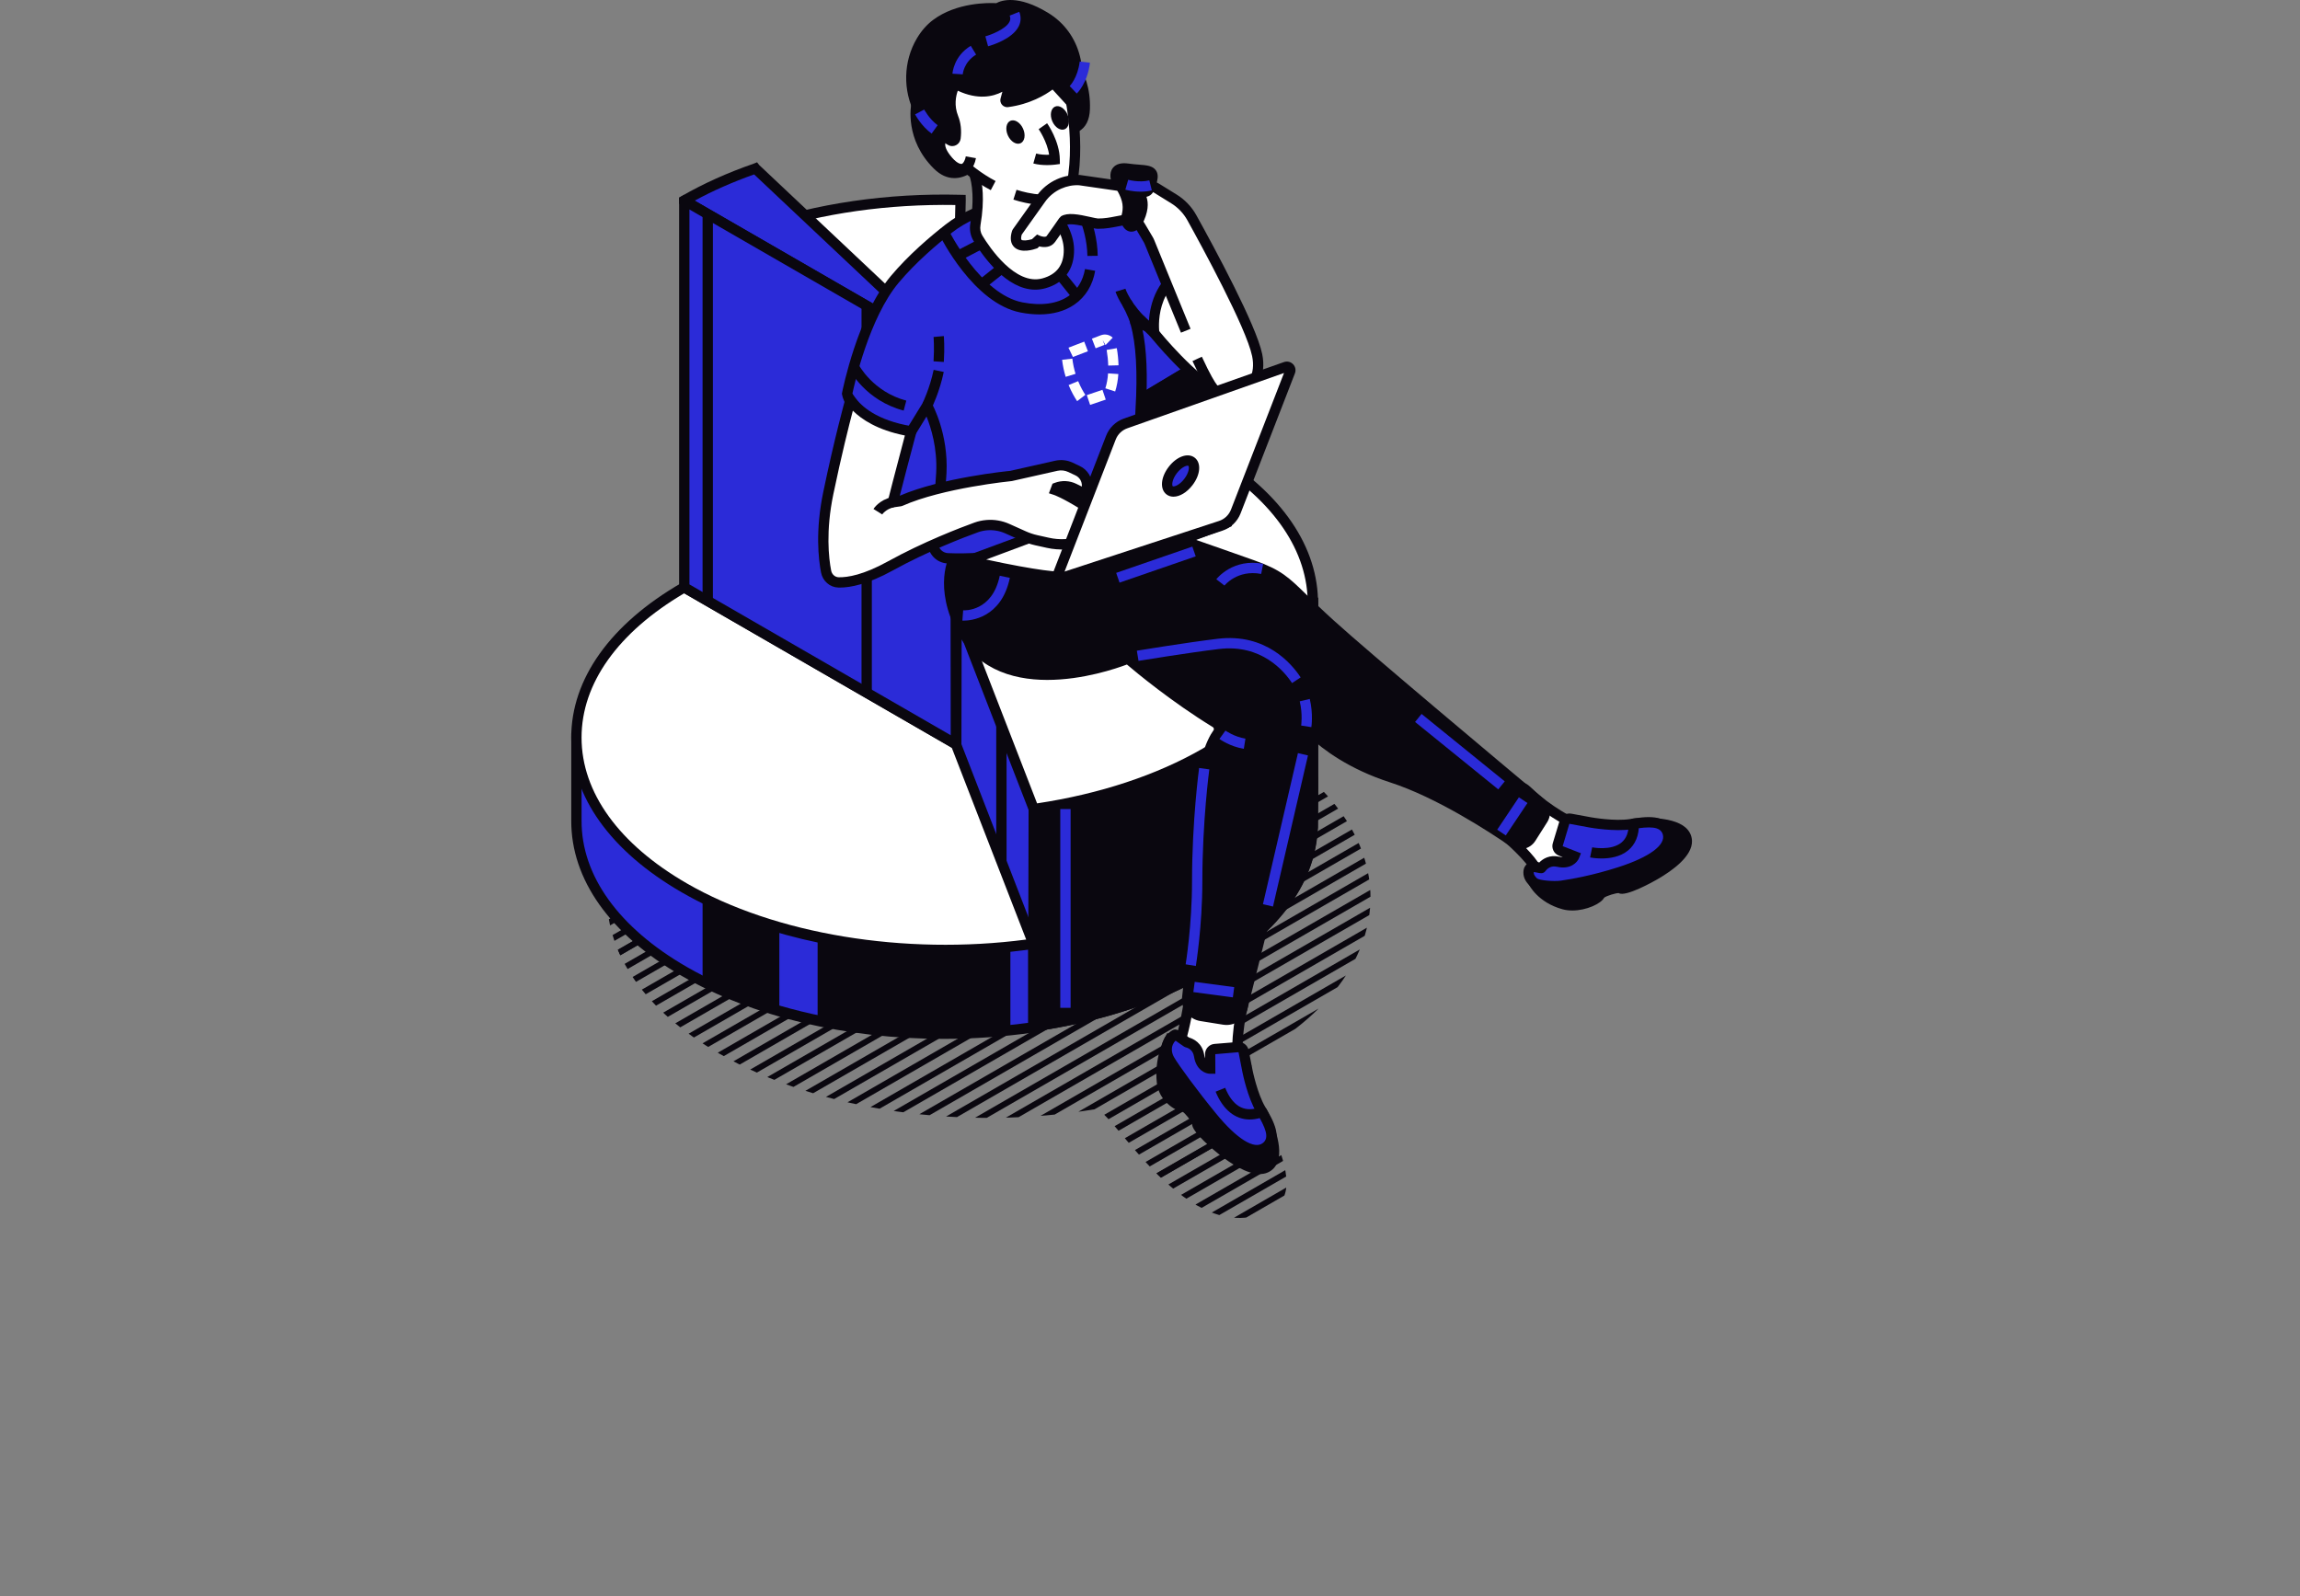 <svg xmlns="http://www.w3.org/2000/svg" xmlns:xlink="http://www.w3.org/1999/xlink" id="b" data-name="Calque 2" width="242.638" height="168.408" viewBox="0 0 242.638 168.408"><rect x="0" y="0" width="242.638" height="168.408" fill="#808080" stroke="none"/><defs><clipPath id="d"><path d="M132.784,78.256c15.727,9.08,15.727,23.801,0,32.881-3.613,2.086,6.747,13.656,1.347,16.497-8.826,4.644-16.866-10.894-18.598-10.605-13.638,2.277-28.952.313-39.7-5.893-15.727-9.08-15.726-23.801,0-32.881,15.727-9.08,41.225-9.08,56.951,0Z" fill="none"></path></clipPath></defs><g id="c" data-name="content"><g><g clip-path="url(#d)"><rect x="11.852" y="82.885" width="166.921" height=".628" transform="translate(-28.817 58.733) rotate(-29.968)" fill="#0a070f"></rect><rect x="13.562" y="83.797" width="166.921" height=".628" transform="translate(-29.043 59.709) rotate(-29.968)" fill="#0a070f"></rect><rect x="15.114" y="84.768" width="166.921" height=".628" transform="translate(-29.321 60.614) rotate(-29.968)" fill="#0a070f"></rect><rect x="16.857" y="85.661" width="166.921" height=".628" transform="translate(-29.534 61.604) rotate(-29.968)" fill="#0a070f"></rect><rect x="18.295" y="86.662" width="166.921" height=".628" transform="translate(-29.842 62.457) rotate(-29.968)" fill="#0a070f"></rect><rect x="20.005" y="87.573" width="166.921" height=".628" transform="translate(-30.068 63.433) rotate(-29.968)" fill="#0a070f"></rect><rect x="21.557" y="88.545" width="166.921" height=".628" transform="translate(-30.344 64.328) rotate(-29.964)" fill="#0a070f"></rect><rect x="23.3" y="89.438" width="166.922" height=".628" transform="translate(-30.562 65.342) rotate(-29.974)" fill="#0a070f"></rect><rect x="24.852" y="90.41" width="166.921" height=".628" transform="translate(-30.837 66.233) rotate(-29.968)" fill="#0a070f"></rect><rect x="26.591" y="91.318" width="166.921" height=".628" transform="translate(-31.061 67.238) rotate(-29.974)" fill="#0a070f"></rect><rect x="28.142" y="92.29" width="166.921" height=".628" transform="translate(-31.336 68.128) rotate(-29.968)" fill="#0a070f"></rect><rect x="29.885" y="93.183" width="166.921" height=".628" transform="translate(-31.545 69.092) rotate(-29.958)" fill="#0a070f"></rect><rect x="31.324" y="94.184" width="166.921" height=".628" transform="translate(-31.853 69.944) rotate(-29.958)" fill="#0a070f"></rect><rect x="33.034" y="95.096" width="166.921" height=".628" transform="translate(-32.084 70.947) rotate(-29.968)" fill="#0a070f"></rect><rect x="34.586" y="96.067" width="166.921" height=".628" transform="translate(-32.362 71.851) rotate(-29.968)" fill="#0a070f"></rect><rect x="36.329" y="96.96" width="166.921" height=".628" transform="translate(-32.57 72.814) rotate(-29.958)" fill="#0a070f"></rect><rect x="37.881" y="97.932" width="166.921" height=".628" transform="translate(-32.855 73.763) rotate(-29.974)" fill="#0a070f"></rect><rect x="-11.006" y="69.774" width="166.921" height=".628" transform="translate(-25.322 45.556) rotate(-29.964)" fill="#0a070f"></rect><rect x="-9.262" y="70.666" width="166.921" height=".628" transform="translate(-25.534 46.545) rotate(-29.964)" fill="#0a070f"></rect><rect x="-7.824" y="71.667" width="166.921" height=".628" transform="translate(-25.839 47.387) rotate(-29.958)" fill="#0a070f"></rect><rect x="-6.114" y="72.579" width="166.921" height=".628" transform="translate(-26.071 48.381) rotate(-29.968)" fill="#0a070f"></rect><rect x="-4.563" y="73.551" width="166.921" height=".628" transform="translate(-26.349 49.286) rotate(-29.968)" fill="#0a070f"></rect><rect x="-2.819" y="74.444" width="166.921" height=".628" transform="translate(-26.561 50.276) rotate(-29.968)" fill="#0a070f"></rect><rect x="-1.267" y="75.415" width="166.921" height=".628" transform="translate(-26.837 51.173) rotate(-29.964)" fill="#0a070f"></rect><rect x=".471" y="76.324" width="166.921" height=".628" transform="translate(-27.059 52.161) rotate(-29.963)" fill="#0a070f"></rect><rect x="2.023" y="77.296" width="166.921" height=".628" transform="translate(-27.337 53.068) rotate(-29.964)" fill="#0a070f"></rect><rect x="3.766" y="78.189" width="166.921" height=".628" transform="translate(-27.554 54.078) rotate(-29.974)" fill="#0a070f"></rect><rect x="5.205" y="79.19" width="166.921" height=".628" transform="translate(-27.857 54.91) rotate(-29.964)" fill="#0a070f"></rect><rect x="6.915" y="80.101" width="166.921" height=".628" transform="translate(-28.088 55.907) rotate(-29.974)" fill="#0a070f"></rect><rect x="8.466" y="81.073" width="166.921" height=".628" transform="translate(-28.359 56.778) rotate(-29.958)" fill="#0a070f"></rect><rect x="10.21" y="81.965" width="166.921" height=".628" transform="translate(-28.572 57.768) rotate(-29.958)" fill="#0a070f"></rect><rect x="11.761" y="82.937" width="166.922" height=".628" transform="translate(-28.855 58.695) rotate(-29.968)" fill="#0a070f"></rect><rect x="60.695" y="111.076" width="166.921" height=".628" transform="translate(-36.364 86.867) rotate(-29.958)" fill="#0a070f"></rect><rect x="62.404" y="111.987" width="166.921" height=".628" transform="translate(-36.595 87.876) rotate(-29.968)" fill="#0a070f"></rect><rect x="63.956" y="112.959" width="166.921" height=".628" transform="translate(-36.873 88.781) rotate(-29.968)" fill="#0a070f"></rect><rect x="65.699" y="113.852" width="166.922" height=".628" transform="translate(-37.084 89.76) rotate(-29.964)" fill="#0a070f"></rect><rect x="67.138" y="114.854" width="166.921" height=".628" transform="translate(-37.396 90.643) rotate(-29.974)" fill="#0a070f"></rect><rect x="68.848" y="115.765" width="166.921" height=".628" transform="translate(-37.623 91.619) rotate(-29.974)" fill="#0a070f"></rect><rect x="70.4" y="116.737" width="166.921" height=".628" transform="translate(-37.901 92.524) rotate(-29.974)" fill="#0a070f"></rect><rect x="72.143" y="117.629" width="166.921" height=".628" transform="translate(-38.114 93.515) rotate(-29.974)" fill="#0a070f"></rect><rect x="73.694" y="118.601" width="166.921" height=".628" transform="translate(-38.389 94.399) rotate(-29.968)" fill="#0a070f"></rect><rect x="75.433" y="119.51" width="166.921" height=".628" transform="translate(-38.606 95.354) rotate(-29.958)" fill="#0a070f"></rect><rect x="76.985" y="120.482" width="166.921" height=".628" transform="translate(-38.884 96.259) rotate(-29.958)" fill="#0a070f"></rect><rect x="78.728" y="121.374" width="166.921" height=".628" transform="translate(-39.101 97.285) rotate(-29.968)" fill="#0a070f"></rect><rect x="80.166" y="122.376" width="166.922" height=".628" transform="translate(-39.407 98.118) rotate(-29.963)" fill="#0a070f"></rect><rect x="81.876" y="123.287" width="166.921" height=".628" transform="translate(-39.636 99.113) rotate(-29.968)" fill="#0a070f"></rect><rect x="83.428" y="124.259" width="166.921" height=".628" transform="translate(-39.916 100.039) rotate(-29.974)" fill="#0a070f"></rect><rect x="85.172" y="125.152" width="166.921" height=".628" transform="translate(-40.125 100.992) rotate(-29.964)" fill="#0a070f"></rect><rect x="86.724" y="126.123" width="166.921" height=".628" transform="translate(-40.4 101.876) rotate(-29.958)" fill="#0a070f"></rect><rect x="39.58" y="98.858" width="166.921" height=".628" transform="translate(-33.088 74.719) rotate(-29.968)" fill="#0a070f"></rect><rect x="41.018" y="99.859" width="166.921" height=".628" transform="translate(-33.391 75.543) rotate(-29.958)" fill="#0a070f"></rect><rect x="42.729" y="100.77" width="166.921" height=".628" transform="translate(-33.622 76.548) rotate(-29.968)" fill="#0a070f"></rect><rect x="44.28" y="101.742" width="166.921" height=".628" transform="translate(-33.9 77.453) rotate(-29.968)" fill="#0a070f"></rect><rect x="46.024" y="102.634" width="166.921" height=".628" transform="translate(-34.109 78.414) rotate(-29.958)" fill="#0a070f"></rect><rect x="47.575" y="103.606" width="166.921" height=".628" transform="translate(-34.387 79.318) rotate(-29.958)" fill="#0a070f"></rect><rect x="49.314" y="104.515" width="166.921" height=".628" transform="translate(-34.612 80.338) rotate(-29.968)" fill="#0a070f"></rect><rect x="50.865" y="105.487" width="166.921" height=".628" transform="translate(-34.893 81.26) rotate(-29.974)" fill="#0a070f"></rect><rect x="52.608" y="106.38" width="166.922" height=".628" transform="translate(-35.103 82.233) rotate(-29.968)" fill="#0a070f"></rect><rect x="54.047" y="107.381" width="166.921" height=".628" transform="translate(-35.411 83.085) rotate(-29.968)" fill="#0a070f"></rect><rect x="55.757" y="108.293" width="166.921" height=".628" transform="translate(-35.633 84.03) rotate(-29.958)" fill="#0a070f"></rect><rect x="57.309" y="109.264" width="166.921" height=".628" transform="translate(-35.912 84.935) rotate(-29.958)" fill="#0a070f"></rect><rect x="59.052" y="110.157" width="166.921" height=".628" transform="translate(-36.129 85.956) rotate(-29.968)" fill="#0a070f"></rect><rect x="60.604" y="111.128" width="166.921" height=".628" transform="translate(-36.407 86.862) rotate(-29.968)" fill="#0a070f"></rect></g><path d="M100.813,44.165l.526-23.058c0-.006-.005-.011-.01-.011-7.476-.191-15.028.86-21.653,3.151-.009.003-.011.011-.004.018l21.123,19.907c.007.006.017.002.018-.007Z" fill="#fff"></path><path d="M100.712,44.814l-.275-.232-21.36-20.129.12-.615.306-.107c6.581-2.276,14.142-3.382,21.839-3.178l.53.013.01.541-.526,23.409-.645.298ZM80.692,24.479l19.604,18.476.487-21.326c-7.078-.113-13.984.858-20.091,2.851Z" fill="#0a070f"></path><path d="M100.829,53.828l26.907-16.12c0-.008,0-.01,0-.018-7.225-4.381-16.741-6.694-26.386-6.943-.006,0-.011.005-.011.01l-.526,23.062c0,.008.009.013.016.009Z" fill="#2b2bd8"></path><path d="M100.822,54.455l-.548-.315-.006-.32.539-23.607.543-.011c10.166.263,19.631,2.757,26.667,7.023l.262.158v.615l-.265.177-27.194,16.28ZM101.87,31.306l-.492,21.558,25.308-15.162c-6.666-3.82-15.419-6.079-24.816-6.396Z" fill="#0a070f"></path><path d="M100.813,53.825l.028,18.396c0,.008.009.013.016.009l26.88-15.079s.005-.005.005-.009v-19.43c0-.008-.009-.013-.016-.009l-26.909,16.113s-.005.005-.005.009Z" fill="#0a070f"></path><path d="M100.836,72.865l-.535-.341-.005-.303-.029-18.668.224-.172,27.224-16.306.565.307.006.329v19.765l-.306.159-27.145,15.229ZM101.357,54.127l.027,17.186,25.814-14.484v-18.176l-25.841,15.474Z" fill="#0a070f"></path><path d="M138.52,81.478v-17.851c0-.006-.005-.011-.011-.01l-37.589.694c-.006,0-.01.005-.01.011l-.049,23.011.087-.003,8.126,20.947s.007.004.012.007c6.62-.948,12.893-2.915,18.068-5.902,7.229-4.174,10.977-9.295,11.31-14.762l.031-.286s.054-5.384.026-5.855Z" fill="#2b2bd8"></path><path d="M108.972,108.849l-.325-.195-.079-.18-7.986-20.586-.265.01.051-24.121,38.686-.714.011.564v17.837c.025.57-.02,5.328-.025,5.875l-.035.341c-.349,5.745-4.354,11.001-11.579,15.172-5.055,2.919-11.369,4.983-18.263,5.97l-.191.027ZM101.406,87.007l.05.127,7.972,20.551c6.594-.991,12.621-2.983,17.454-5.773,6.894-3.981,10.711-8.934,11.039-14.324l.034-.314c.018-2.102.043-5.431.024-5.763l-.002-.032v-17.307l-36.523.674-.047,22.161Z" fill="#0a070f"></path><path d="M138.443,87.62l.031-.286s.054-5.384.025-5.855v-17.851c0-.006-.005-.011-.011-.01l-8.052.149s-.004,0-.006.002c-6.213,4.743-19.159,14.765-19.221,14.813-.002.001,0,.001-.001.003l-2.154,6.77s0,.002,0,.003l-.054,22.781.054.139s.009.007.016.006c6.619-.949,12.89-2.915,18.063-5.902,7.229-4.174,10.977-9.295,11.31-14.762Z" fill="#0a070f"></path><path d="M108.724,108.882l-.268-.745.055-23.004.065-.067,2.154-6.772.095-.097c.16-.129,13.13-10.17,19.276-14.861l.202-.112.134-.002,8.597-.158.011.564v17.851c.027.444-.02,5.307-.025,5.861l-.033.325c-.356,5.768-4.36,11.02-11.58,15.188-5.053,2.919-11.367,4.982-18.258,5.969l-.423.061ZM109.598,85.442l-.052,22.222c6.562-1.006,12.526-2.988,17.316-5.754,6.894-3.98,10.711-8.934,11.039-14.324l.033-.314c.018-2.102.043-5.431.024-5.763l-.002-17.339-7.334.136c-5.88,4.489-17.594,13.555-18.95,14.604l-2.074,6.531Z" fill="#0a070f"></path><path d="M100.892,64.316l8.162,21.04s.007.007.011.007c6.62-.949,12.893-2.915,18.068-5.902,14.925-8.617,15.148-22.5.691-31.283-.003-.002-.008-.002-.011,0l-26.917,16.126s-.003.008-.004.013Z" fill="#fff"></path><path d="M108.693,85.965l-.154-.438-8.224-21.197.143-.393.16-.101,27.212-16.303.297.19c7.101,4.313,10.985,10.015,10.917,16.044-.068,6.129-4.201,11.869-11.637,16.162-5.055,2.919-11.369,4.983-18.263,5.97l-.45.065ZM101.562,64.538l7.845,20.224c6.601-.992,12.624-2.985,17.454-5.773,7.09-4.094,11.03-9.503,11.094-15.233.062-5.553-3.536-10.852-10.141-14.947l-26.252,15.729Z" fill="#0a070f"></path><path d="M108.997,99.572l-6.565-8.142s-.001-.002-.002-.003l-1.586-4.088s-.003-.004-.005-.005l-25.686-14.829-.016-.98h-1.678s-.004,0-.005-.001l-1.271-.734s-.007,0-.011,0c-.417.24-.817.487-1.21.735l-10.149,6.157s-.005.005-.005.009v8.886c-.027,5.757,3.762,11.519,11.37,15.911,9.983,5.764,24.049,7.731,36.821,5.905.007-.001.011-.005.01-.009l-.01-.025v-8.78s0-.005-.002-.007Z" fill="#2b2bd8"></path><path d="M99.516,109.609c-10.241,0-20.116-2.324-27.61-6.651-7.536-4.351-11.67-10.17-11.641-16.385v-9.219l.306-.159,10.111-6.136c.391-.247.798-.498,1.221-.742l.126-.073h.291l1.285.736h2.069l.02,1.207,25.532,14.762.081.082.047.111,1.555,4.011,6.633,8.254.002.172v8.676l.061.153-.268.491-.277.035c-3.176.454-6.378.676-9.543.676ZM61.353,77.99v8.586c-.028,5.81,3.913,11.293,11.097,15.441,9.351,5.398,23.107,7.646,36.005,5.902v-8.152l-6.532-8.143-1.517-3.913-25.79-14.89-.013-.753h-1.368l-.111-.109-.943-.544c-.316.187-.625.378-.927.57l-9.901,6.006Z" fill="#0a070f"></path><path d="M86.798,107.637c6.219,1.185,12.852,1.442,19.249.764v-11.99l-4.241-5.261s-.001-.002-.002-.003l-1.033-2.661h-13.973v19.151Z" fill="#0a070f"></path><path d="M99.028,109.313c-4.179,0-8.352-.382-12.332-1.141l-.442-.084v-20.145h14.89l1.148,2.95,4.299,5.326v12.672l-.487.051c-2.337.248-4.708.37-7.076.37ZM87.342,107.185c5.85,1.07,12.109,1.318,18.16.725v-11.307l-4.209-5.265-.895-2.307h-13.056v18.154Z" fill="#0a070f"></path><path d="M74.662,103.62c2.196,1.068,4.547,1.971,7.009,2.713v-19.065h-7.009v16.352Z" fill="#0a070f"></path><path d="M82.216,107.065l-.701-.212c-2.525-.761-4.91-1.684-7.09-2.744l-.306-.15v-17.236h8.098v20.342ZM75.207,103.278c1.841.876,3.827,1.654,5.921,2.318v-17.783h-5.921v15.466Z" fill="#0a070f"></path><path d="M109.007,99.56l-8.162-21.04s-.003-.004-.005-.005l-28.657-16.545s-.008-.002-.011,0c-15.157,8.755-15.156,22.946.005,31.699,9.983,5.763,24.048,7.731,36.821,5.905.007-.001.011-.008.008-.014Z" fill="#fff"></path><path d="M99.517,100.792c-10.241,0-20.117-2.324-27.611-6.651-7.508-4.335-11.643-10.131-11.644-16.321,0-6.188,4.133-11.985,11.639-16.32l.253-.147.273.132,28.765,16.607.16.233,8.253,21.311-.281.448-.266.033c-3.175.454-6.376.676-9.542.676ZM72.179,62.596c-6.997,4.13-10.829,9.52-10.828,15.224,0,5.785,3.942,11.247,11.1,15.38,9.302,5.37,22.961,7.62,35.806,5.929l-7.851-20.236-28.227-16.296Z" fill="#0a070f"></path><path d="M79.684,17.782c-2.669.924-5.189,2.047-7.49,3.374-.009.005-.009.013,0,.019l28.572,16.496c.011.006.021-.008.012-.017l-21.083-19.869s-.007-.004-.011-.002Z" fill="#2b2bd8"></path><path d="M100.916,38.391l-.436-.257-28.831-16.645-.006-.646.29-.164c2.261-1.304,4.808-2.452,7.56-3.406l.375-.15.23.295,21.407,20.174-.589.799ZM73.278,21.172l23.796,13.739-17.517-16.508c-2.252.797-4.359,1.727-6.279,2.77Z" fill="#0a070f"></path><path d="M72.188,21.178v40.789s.002.007.005.009l28.633,16.531c.007.004.016,0,.016-.009l-.054-40.83s-.002-.007-.005-.009l-28.579-16.49c-.007-.004-.016,0-.016.009Z" fill="#2b2bd8"></path><path d="M100.819,79.138l-.282-.17-28.889-16.678-.005-.323V20.867l.542-.325.282.151,28.859,16.651.005.323.054,41.15-.566.32ZM72.732,61.66l27.564,15.913-.052-39.601-27.512-15.87v39.558Z" fill="#0a070f"></path><rect x="117.69" y="43.991" width="1.089" height="8.888" fill="#2b2bd8"></rect><rect x="74.118" y="22.777" width="1.089" height="40.797" fill="#0a070f"></rect><rect x="90.886" y="32.48" width="1.089" height="40.797" fill="#0a070f"></rect><rect x="105.098" y="76.561" width="1.089" height="14.325" fill="#0a070f"></rect><rect x="111.854" y="85.362" width="1.089" height="20.971" fill="#2b2bd8"></rect><g><g><g><path d="M125.362,106.095s-.513,3.347-1.365,5.215,5.057,4.887,5.057,4.887l1.531-3.208s-.327-3.437.498-6.718c.825-3.282-5.721-.176-5.721-.176Z" fill="#fff"></path><path d="M129.305,116.936l-.498-.254c-1.495-.764-6.295-3.425-5.305-5.598.812-1.779,1.318-5.039,1.322-5.071l.044-.285.261-.123c.77-.365,4.682-2.131,6.069-.995.327.268.663.797.413,1.795-.793,3.154-.487,6.501-.484,6.534l.014.15-1.836,3.849ZM125.853,106.467c-.147.869-.626,3.459-1.36,5.068-.356.782,1.869,2.587,4.315,3.916l1.223-2.564c-.055-.718-.225-3.769.524-6.749.062-.246.104-.565-.047-.689-.53-.431-2.776.165-4.656,1.018Z" fill="#0a070f"></path></g><g><g><path d="M123.327,109.804s-1.019,1.913-.744,4.388c.177,1.589,1.636,2.497,2.272,2.568.446.05,1.522,1.486,1.447,1.885-.084.449,5.023,5.521,7.217,4.564,2.193-.956-.356-5.872-.356-5.872l-9.837-7.534Z" fill="#0a070f"></path><path d="M132.903,123.871c-1.366,0-3.044-1.082-4.315-2.094-.305-.244-2.977-2.399-2.821-3.233-.056-.214-.765-1.139-1.031-1.256-.82-.085-2.489-1.187-2.695-3.035-.29-2.612.76-4.62.805-4.704l.302-.566,10.442,7.998.056.108c.187.361,1.813,3.587,1.147,5.468-.19.535-.555.933-1.057,1.152-.258.113-.539.163-.834.163ZM126.848,118.565c.494.824,4.835,4.856,6.453,4.145.227-.1.376-.264.466-.518.417-1.176-.558-3.548-1.033-4.498l-9.181-7.032c-.257.713-.595,1.99-.43,3.469.148,1.336,1.411,2.045,1.791,2.088.483.054.994.619,1.338,1.084.378.512.578.936.595,1.262Z" fill="#0a070f"></path></g><g><path d="M123.962,109.171c.114-.064,1.148.773,1.274.807.369.098,1.108.417,1.265,1.421.212,1.35,1.168,1.35,1.168,1.35v-1.533c0-.278.213-.51.491-.532l2.464-.202c.271-.022.516.163.568.43l.415,2.118s.506,2.531,1.406,4.049c.9,1.518,1.687,3.037.562,3.937s-3.093,0-5.68-3.15c-1.869-2.275-3.99-5.134-4.525-6.076-.309-.543-.388-1.202-.147-1.779.132-.316.358-.627.74-.841Z" fill="#2b2bd8"></path><path d="M132.624,121.886c-1.105,0-2.771-.779-5.149-3.674-1.869-2.275-4.008-5.149-4.578-6.152-.404-.711-.47-1.554-.176-2.257.201-.484.53-.857.976-1.106h0c.373-.208.678.012,1.412.542.134.096.254.185.327.23.458.135,1.402.565,1.604,1.845.021.135.051.25.086.347v-.445c0-.557.435-1.029.99-1.075l2.464-.202c.536-.045,1.04.328,1.146.867l.415,2.118c.005.022.498,2.458,1.34,3.877.798,1.347,2.004,3.382.434,4.639-.293.234-.716.445-1.291.445ZM124.015,109.798c-.123.113-.22.253-.29.423-.166.395-.121.88.118,1.3.483.85,2.498,3.597,4.472,6,2.175,2.648,4.015,3.797,4.92,3.07.7-.559.297-1.568-.691-3.235-.936-1.58-1.45-4.114-1.471-4.221l-.415-2.12-2.453.209.01,2.068h-.544c-.492,0-1.481-.378-1.706-1.81-.101-.646-.527-.889-.867-.978-.14-.038-.245-.11-.624-.383-.122-.088-.311-.225-.458-.323Z" fill="#0a070f"></path></g></g></g><g><path d="M158.382,87.812s2.345,1.925,3.396,3.436c1.051,1.511,6.079-1.664,6.079-1.664l-1.773-2.646s-2.799-1.319-4.951-3.455c-2.153-2.136-2.751,4.33-2.751,4.33Z" fill="#fff"></path><path d="M162.772,92.195c-.611,0-1.124-.179-1.441-.636-.996-1.432-3.272-3.308-3.294-3.326l-.223-.183.026-.287c.1-1.078.542-4.636,2.045-5.182.37-.136.955-.155,1.631.515,2.062,2.047,4.773,3.337,4.8,3.35l.136.064,2.169,3.236-.473.298c-.957.604-3.584,2.15-5.375,2.15ZM158.952,87.581c.625.53,2.375,2.066,3.272,3.357.411.592,2.79-.297,4.865-1.522l-1.375-2.053c-.604-.301-3.019-1.563-4.964-3.495-.099-.097-.349-.319-.493-.265-.552.2-1.101,2.163-1.304,3.978Z" fill="#0a070f"></path></g><g><g><path d="M161.764,93.066s.818,1.694,3.221,2.346c1.543.419,3.489-.423,3.788-.989.21-.396,1.941-.871,2.285-.654.386.243,6.979-2.647,6.895-5.038-.084-2.391-5.592-1.824-5.592-1.824l-10.596,6.16Z" fill="#0a070f"></path><path d="M165.871,96.065c-.35,0-.698-.039-1.028-.129-2.613-.709-3.531-2.556-3.568-2.633l-.22-.454,11.133-6.471.117-.012c.405-.041,4.003-.369,5.508.941.427.373.664.859.683,1.406.055,1.585-1.972,3.093-3.683,4.078-.338.194-3.325,1.886-4.045,1.439-.222-.035-1.341.293-1.547.496-.32.616-1.852,1.34-3.35,1.34ZM162.532,93.248c.379.482,1.176,1.253,2.595,1.639,1.346.364,2.973-.404,3.166-.722.226-.427.939-.695,1.496-.843.616-.165,1.085-.195,1.394-.09.947-.158,6.287-2.722,6.225-4.483-.009-.248-.108-.445-.311-.623-.942-.822-3.511-.784-4.567-.69l-9.998,5.812Z" fill="#0a070f"></path></g><g><path d="M161.253,92.069c0-1.049,1.274-.386,1.351-.491.226-.307.795-.877,1.786-.656,1.333.298,1.684-.591,1.684-.591l-1.426-.562c-.259-.102-.396-.386-.315-.652l.716-2.366c.079-.26.341-.42.608-.371l2.123.391s2.54.458,4.283.178c1.743-.28,3.444-.455,3.868.922.424,1.377-1.135,2.877-5.014,4.128-2.802.904-5.122,1.303-6.194,1.456-.619.088-2.512.046-2.96-.39-.245-.239-.511-.559-.511-.997Z" fill="#2b2bd8"></path><path d="M163.991,94.035c-.873,0-2.127-.112-2.606-.58-.29-.282-.676-.733-.676-1.387,0-.504.213-.779.392-.92.405-.318.946-.226,1.284-.15.373-.379,1.073-.842,2.124-.607.134.03.253.045.356.048l-.416-.164c-.519-.205-.798-.783-.636-1.316l.716-2.365c.159-.525.687-.841,1.227-.748l2.124.391c.022.004,2.466.438,4.098.177,1.546-.247,3.883-.623,4.474,1.299.322,1.044.053,3.057-5.367,4.806-2.816.908-5.146,1.314-6.285,1.476-.149.021-.446.041-.809.041ZM161.799,92.01c0,.014,0,.033,0,.059,0,.19.103.371.346.607.264.219,1.805.342,2.504.241,1.104-.157,3.365-.551,6.104-1.434,3.26-1.051,5.003-2.341,4.661-3.45-.264-.857-1.351-.852-3.263-.545-1.815.289-4.359-.161-4.465-.18l-2.126-.391-.705,2.359,1.926.749-.2.507c-.181.457-.899,1.236-2.309.922-.64-.145-1.021.165-1.231.447-.233.317-.584.233-.816.178-.091-.021-.32-.066-.428-.069Z" fill="#0a070f"></path></g></g><g><path d="M100.845,58.479s-1.773,2.735.274,7.294c4.254,9.478,17.868,3.711,17.868,3.711,0,0,4.145,3.642,9.227,6.757.395.242.509.761.238,1.136-.87,1.203-2.017,4.263-2.017,10.463,0,6.502-.801,14.11-1.189,17.411-.11.936.537,1.789,1.468,1.938l2.386.383c.9.144,1.76-.419,1.983-1.302,1.4-5.555,6.075-24.2,6.372-26.688.349-2.929,0-3.348,0-3.348,0,0,2.859,3.696,9.345,5.789,4.942,1.594,10.451,5.173,12.794,6.786.637.439,1.508.258,1.922-.395l1.243-1.963c.366-.578.252-1.333-.273-1.772-3.786-3.165-18.244-15.269-22.172-18.835-4.533-4.115-4.463-4.882-8.16-6.207-3.696-1.325-12.902-4.498-12.902-4.498l-18.407,3.341Z" fill="#0a070f"></path><path d="M129.39,108.14c-.124,0-.249-.01-.376-.03l-2.385-.382c-1.222-.196-2.067-1.312-1.923-2.539.356-3.034,1.186-10.795,1.186-17.348,0-7.087,1.483-9.901,2.121-10.782.05-.069.049-.137.04-.183-.008-.041-.035-.118-.122-.17-4.354-2.67-8.069-5.76-9.049-6.595-2.121.803-14.21,4.904-18.258-4.113-2.144-4.775-.314-7.691-.235-7.813l.128-.198,18.778-3.408.135.047c.092.032,9.252,3.19,12.909,4.5,2.816,1.009,3.558,1.733,5.54,3.666.709.692,1.593,1.554,2.802,2.65,3.836,3.482,17.928,15.286,22.156,18.821.728.608.893,1.675.384,2.48l-1.245,1.963c-.28.443-.717.745-1.229.85-.509.105-1.029,0-1.46-.298-2.165-1.49-7.731-5.128-12.652-6.716-4.341-1.4-7.087-3.488-8.486-4.79-.018.615-.081,1.289-.153,1.896-.3,2.521-4.963,21.118-6.385,26.757-.261,1.04-1.181,1.736-2.22,1.736ZM119.09,68.85l.257.226c.042.036,4.172,3.648,9.153,6.702.32.196.547.519.619.884.073.365-.007.732-.226,1.034-.449.62-1.913,3.186-1.913,10.145,0,6.61-.835,14.423-1.194,17.474-.075.646.37,1.234,1.015,1.338l2.385.382c.629.1,1.215-.285,1.37-.897,2.922-11.589,6.126-24.668,6.358-26.621.291-2.441.076-2.997.066-3.02l.269-.111.623-.5s.008.01.012.015h0c.028.036,2.855,3.595,9.083,5.605,5.059,1.632,10.732,5.338,12.935,6.855.185.127.408.173.625.127.22-.045.408-.175.528-.366l1.245-1.963c.218-.347.149-.804-.163-1.063-4.232-3.539-18.337-15.354-22.189-18.85-1.223-1.111-2.114-1.98-2.83-2.677-1.911-1.863-2.554-2.491-5.148-3.42-3.408-1.222-11.61-4.053-12.761-4.45l-18.012,3.269c-.329.669-1.192,2.996.418,6.582,3.992,8.891,17.03,3.489,17.16,3.433l.315-.133Z" fill="#0a070f"></path></g><g><path d="M110.134,56.446l-7.365,2.75c-.267.1-.243.486.036.548,2.342.521,8.351,1.789,9.524,1.408,10.681-3.464,16.073-5.593,16.98-5.958.026-.011.012-.047-.016-.046l-19.16,1.297Z" fill="#fff"></path><path d="M111.667,61.759c-1.871,0-5.772-.772-8.98-1.484-.362-.081-.622-.383-.647-.752-.026-.371.19-.707.539-.837l7.518-2.783,19.625-1.329.236.938-.458.19c-.959.387-6.346,2.511-17.004,5.966-.19.062-.473.09-.83.09ZM103.778,59.4c4.47.966,7.723,1.447,8.383,1.234,6.44-2.088,10.945-3.687,13.709-4.708l-15.62,1.058-6.472,2.417Z" fill="#0a070f"></path></g><g><path d="M121.77,35.157s3.696,4.659,7.04,6.479c3.344,1.82,1.74-5.712,1.74-5.712l-4.568-5.907s-1.639-1.722-1.744-1.708c-.105.013-3.29.264-3.29.264l-.992,3.515,1.814,3.069Z" fill="#fff"></path><path d="M129.731,42.462c-.322,0-.713-.093-1.181-.348-3.402-1.852-7.052-6.425-7.206-6.618l-.043-.061-1.932-3.27,1.158-4.104.378-.03s3.098-.243,3.271-.261c.301-.039.374-.046,2.199,1.873l4.68,6.048.026.121c.185.866,1.027,5.24-.49,6.373-.199.149-.481.279-.861.279ZM122.219,34.847c.312.387,3.777,4.637,6.851,6.31.285.155.666.306.871.154.627-.467.54-3.012.102-5.153l-4.492-5.809c-.527-.551-1.191-1.223-1.473-1.481-.529.044-1.845.149-2.709.217l-.826,2.927,1.675,2.835Z" fill="#0a070f"></path></g><g><path d="M105.573,21.742c-1.999.315-3.883,1.128-5.48,2.372-1.694,1.32-3.899,3.215-5.704,5.364-3.452,4.11-5.021,12.061-5.021,12.061,0,0,.674,3.766,6.771,3.975l1.671-2.72s1.706,3.034,1.497,7.114-.888,5.241-.888,5.241v2.107c0,.885.693,1.615,1.578,1.65,3.701.146,13.17-.211,20.337-6.801,0,0-.326-3.465,0-8.892.267-4.437-.015-7.287-.534-9.107-.093-.325.31-.556.552-.322l1.419,1.373s-.809-5.545,4.526-7.323c0,0-7.183-8.404-14.681-7.044l-6.042.951Z" fill="#2b2bd8"></path><path d="M101.192,59.472c-.453,0-.861-.01-1.217-.024-1.178-.047-2.1-1.01-2.1-2.194v-2.253l.074-.127s.619-1.178.814-4.994c.134-2.603-.554-4.782-1.022-5.935l-1.305,2.123-.316-.011c-6.461-.222-7.257-4.252-7.287-4.423l-.018-.101.02-.101c.065-.33,1.636-8.136,5.138-12.305,1.879-2.237,4.184-4.195,5.787-5.444,1.659-1.293,3.639-2.15,5.728-2.48h0s6.042-.952,6.042-.952c7.713-1.385,14.878,6.875,15.18,7.229l.525.614-.767.255c-4.827,1.609-4.189,6.521-4.159,6.73l.222,1.57-2.024-1.958c.46,2.095.585,4.967.369,8.554-.319,5.315-.004,8.774,0,8.809l.025.268-.198.183c-6.619,6.087-15.142,6.967-19.51,6.967ZM98.963,55.275v1.979c0,.597.463,1.083,1.054,1.107,3.632.146,12.769-.208,19.752-6.479-.069-.924-.256-4.093.021-8.702.234-3.903.06-6.905-.515-8.925-.109-.383.047-.779.389-.984.347-.206.775-.157,1.065.122l.477.463c.114-1.763.821-4.763,4.147-6.239-1.764-1.833-7.667-7.383-13.641-6.291l-6.054.953c-1.908.302-3.716,1.085-5.23,2.264-1.562,1.217-3.805,3.121-5.622,5.285-3.106,3.697-4.676,10.731-4.882,11.704.145.53,1.099,3.151,5.918,3.424l1.988-3.235.454.807c.073.129,1.781,3.219,1.566,7.408-.177,3.462-.687,4.9-.887,5.34Z" fill="#0a070f"></path></g><path d="M109.646,33.173c-.629,0-1.293-.067-1.987-.202-4.95-.96-8.42-7.918-8.564-8.213l.976-.481c.033.068,3.378,6.769,7.796,7.626,1.99.385,3.674.154,4.867-.671.92-.636,1.518-1.621,1.729-2.847l1.072.185c-.261,1.521-1.016,2.752-2.182,3.558-1.003.693-2.262,1.045-3.706,1.045Z" fill="#0a070f"></path><path d="M114.715,27.005c-.049-3.207-1.735-5.859-1.751-5.885l.914-.59c.077.118,1.872,2.944,1.926,6.459l-1.089.016Z" fill="#0a070f"></path><path d="M98.298,43.032l-.977-.477c.007-.016.776-1.606,1.174-3.533l1.066.221c-.428,2.066-1.228,3.72-1.262,3.79Z" fill="#0a070f"></path><path d="M99.57,38.191l-1.085-.07c.095-1.469.002-2.556,0-2.567l1.084-.096c.004.047.101,1.175,0,2.733Z" fill="#0a070f"></path><path d="M120.586,34.767c-2.296-2.059-2.877-3.908-2.901-3.986l1.04-.318c.005.016.536,1.656,2.586,3.493l-.726.811Z" fill="#0a070f"></path><path d="M119.27,34.232c-.199-.827-.867-2.007-.874-2.019l.946-.538c.03.054.751,1.328.986,2.304l-1.058.253Z" fill="#0a070f"></path><rect x="100.912" y="25.81" width="2.781" height="1.088" transform="translate(-.581 50.342) rotate(-27.57)" fill="#0a070f"></rect><rect x="103.236" y="28.619" width="2.737" height="1.087" transform="translate(4.655 71.621) rotate(-38.594)" fill="#0a070f"></rect><rect x="112.169" y="28.652" width="1.088" height="2.874" transform="translate(5.972 77.162) rotate(-38.744)" fill="#0a070f"></rect><g><path d="M96.673,11.047s-.712,3.465,2.248,6.378c2.96,2.913,5.955-2.857,5.955-2.857l-5.621-4.114-2.582.593Z" fill="#0a070f"></path><path d="M100.683,18.791c-.763,0-1.482-.328-2.144-.978-3.135-3.084-2.431-6.721-2.399-6.875l.07-.342,3.166-.727,6.198,4.537-.215.414c-.076.145-1.875,3.563-4.24,3.938-.147.023-.293.034-.436.034ZM97.16,11.493c-.083.891-.073,3.365,2.142,5.545.533.525,1.073.737,1.646.644,1.318-.209,2.61-1.946,3.217-2.96l-5.031-3.682-1.974.454Z" fill="#0a070f"></path></g><g><path d="M111.86,5.297s2.722,2.053,2.578,6.207c-.143,4.154-5.634,1.003-5.634,1.003l2.404-5.634.652-1.576Z" fill="#0a070f"></path><path d="M112.408,14.196c-1.693,0-3.606-1.063-3.874-1.217l-.419-.24,3.512-8.299.561.423c.12.091,2.945,2.274,2.793,6.66-.039,1.141-.443,1.934-1.201,2.356-.408.227-.881.317-1.372.317ZM109.502,12.259c.985.481,2.827,1.183,3.751.668.406-.226.616-.698.642-1.442.094-2.723-1.107-4.458-1.833-5.252l-.351.847-2.209,5.178Z" fill="#0a070f"></path></g><g><path d="M102.758,18.304s.766,1.695.144,5.354c-.086.508-.006,1.027.261,1.468,1.012,1.668,3.796,5.633,6.953,4.77,2.211-.604,2.674-2.245,2.65-3.584-.016-.887-.318-1.735-.744-2.514-.375-.685-.82-1.988-.372-3.915.697-2.999-4.394-4.673-4.394-4.673l-4.499,3.093Z" fill="#fff"></path><path d="M109.215,30.562c-3.036,0-5.522-3.513-6.517-5.154-.325-.536-.444-1.191-.333-1.841.579-3.409-.098-5.027-.105-5.043l-.178-.41.368-.258,4.721-3.245.256.084c.227.074,5.554,1.868,4.753,5.312-.398,1.71-.046,2.864.319,3.531.522.953.795,1.883.81,2.765.039,2.108-1.044,3.57-3.05,4.118-.354.096-.703.141-1.045.141ZM103.402,18.52c.207.75.505,2.464.035,5.23-.067.393,0,.781.19,1.094.765,1.259,3.482,5.305,6.345,4.527,1.522-.416,2.279-1.442,2.249-3.049-.013-.714-.235-1.454-.677-2.261-.456-.834-.901-2.256-.424-4.301.491-2.112-2.841-3.572-3.788-3.941l-3.93,2.701Z" fill="#0a070f"></path></g><g><path d="M104.777,19.583c-.737-.388-1.441-.84-2.108-1.344l-.586-.443c-.088-.067-.204-.07-.305-.025-.295.131-1.012.227-2.014-1.11-1.013-1.351-.491-2.043-.178-2.3.099-.081.127-.216.071-.33-.356-.725-1.448-3.165-.911-4.882.637-2.037,2.801-5.029,7.003-4.775,4.2.255,5.728,1.272,6.747,4.007,0,.002,0,.002.002.004.018.066,1.587,5.69.594,11.005-.15.805-.785,1.439-1.594,1.563-.477.073-1.079.123-1.802.1-.437-.014-.923-.086-1.417-.191-.408-.087-.81-.193-1.206-.318l-2.296-.962Z" fill="#fff"></path><path d="M110.046,21.603c-.122,0-.244-.002-.368-.006-.436-.014-.945-.082-1.513-.202-.422-.089-.844-.201-1.257-.331l.329-1.038c.378.12.767.222,1.154.305.505.107.95.167,1.322.179.597.017,1.171-.012,1.703-.094.572-.088,1.031-.541,1.141-1.125.953-5.102-.521-10.53-.584-10.759-.851-2.277-1.961-3.354-6.258-3.616-4.86-.298-6.301,3.914-6.451,4.395-.378,1.211.207,3.108.88,4.479.168.343.08.751-.215.991-.458.376-.106,1.052.269,1.553.642.854,1.134,1.04,1.36.939.285-.127.613-.092.853.09l.585.442c.651.492,1.335.929,2.033,1.296l-.507.963c-.75-.396-1.484-.864-2.182-1.391l-.471-.356c-.516.171-1.434.146-2.542-1.331-1.159-1.545-.621-2.496-.248-2.896-.503-1.067-1.403-3.353-.855-5.104.639-2.046,2.967-5.444,7.554-5.155,4.337.263,6.093,1.322,7.225,4.36.082.29,1.619,5.953.62,11.299-.194,1.038-1.016,1.842-2.045,2.002-.488.074-1.002.111-1.535.111Z" fill="#0a070f"></path></g><g><path d="M97.019,11.813c-1.225-2.343-1.174-5.203.17-7.479.388-.657.899-1.293,1.572-1.796,2.658-1.986,6.478-1.649,6.478-1.649,0,0,1.528-1.198,5.029.921,3.501,2.118,3.947,6.361,2.737,8.983l-1.76-1.925c-.083-.091-.218-.103-.313-.026-.505.407-2.16,1.594-4.657,1.92-.124.016-.23-.103-.198-.224l.545-2.031c.019-.07-.065-.122-.114-.069-.585.618-2.494,2.166-5.727.393,0,0-.999,1.649-.209,3.619.268.667.319,1.402.228,2.115h0c-.032.246-.3.384-.515.26-.815-.471-2.521-1.582-3.268-3.011Z" fill="#0a070f"></path><path d="M100.458,15.415c-.153,0-.305-.04-.441-.119-.959-.553-2.683-1.707-3.48-3.231h0c-1.317-2.52-1.246-5.588.184-8.008.472-.798,1.049-1.456,1.715-1.955,2.483-1.854,5.833-1.813,6.665-1.768.567-.311,2.301-.897,5.45,1.01,3.628,2.195,4.349,6.643,2.95,9.676l-.342.743-2.119-2.317c-.759.563-2.378,1.551-4.692,1.854-.235.033-.476-.059-.636-.24-.16-.182-.22-.429-.159-.662l.194-.719c-1.011.53-2.591.876-4.704-.108-.2.554-.414,1.552.037,2.675.282.704.373,1.529.262,2.387-.038.298-.222.555-.49.688-.124.061-.259.092-.394.092ZM97.501,11.562c.615,1.177,2.004,2.15,2.79,2.632.034-.561-.041-1.089-.222-1.541-.881-2.197.203-4.027.249-4.104l.27-.445.457.25c2.851,1.563,4.494.318,5.07-.289l.291-.307.449.193c.248.138.369.426.294.7l-.398,1.486c2.077-.4,3.448-1.399,3.841-1.717.32-.257.782-.219,1.057.083l1.158,1.267c.652-2.271.223-5.652-2.82-7.493-3.07-1.858-4.409-.959-4.423-.95l-.162.114-.21-.008c-.037-.003-3.648-.29-6.105,1.543-.549.412-1.031.963-1.429,1.638-1.24,2.098-1.299,4.761-.156,6.95h0Z" fill="#0a070f"></path></g><path d="M98.282,14.093c-1.078-.775-1.718-1.975-1.745-2.026l.962-.508c.006.01.553,1.028,1.419,1.651l-.636.883Z" fill="#2b2bd8"></path><path d="M101.564,7.844l-1.085-.067c.004-.075.133-1.855,1.931-2.945l.564.93c-1.316.798-1.409,2.068-1.41,2.082Z" fill="#2b2bd8"></path><path d="M104.236,4.884l-.286-1.049c.535-.146,2.151-.744,2.548-1.541.105-.21.11-.415.018-.646l1.01-.404c.207.517.188,1.048-.055,1.536-.687,1.378-2.977,2.034-3.236,2.105Z" fill="#2b2bd8"></path><path d="M113.592,9.871l-.745-.793.373.396-.376-.393c.009-.009.849-.843,1.06-2.592l1.08.131c-.261,2.167-1.346,3.208-1.392,3.251Z" fill="#2b2bd8"></path><path d="M110.444,17.418c-.431,0-.957-.037-1.433-.172l.299-1.046c.427.122.959.139,1.366.127-.204-1.402-1.093-2.685-1.102-2.699l.89-.625c.054.077,1.318,1.895,1.342,3.819l.006.482-.478.064c-.028.003-.397.051-.889.051Z" fill="#0a070f"></path><path d="M107.924,13.567c.298.652.182,1.344-.259,1.545-.441.201-1.039-.164-1.337-.817-.298-.652-.182-1.344.259-1.546.441-.201,1.039.165,1.337.817Z" fill="#0a070f"></path><path d="M112.622,12.099c.28.66.145,1.349-.301,1.538-.446.189-1.035-.193-1.314-.853s-.145-1.349.301-1.538c.446-.189,1.035.193,1.314.853Z" fill="#0a070f"></path><path d="M102.023,18.265l-.554-.937.277.468-.29-.46c.013-.009.322-.224.429-.836l1.072.188c-.196,1.111-.86,1.532-.934,1.577Z" fill="#0a070f"></path><g><path d="M126.296,37.866c.67,1.446,1.265,2.588,1.674,3.097,1.726,2.144,5.44.261,4.655-3.505-.63-3.023-5.135-11.326-6.888-14.486-.45-.811-1.099-1.492-1.888-1.98l-1.859-1.15c-.401-.248-.857-.394-1.327-.425l-2.108.261-4.64-.671c-.754-.043-1.508.095-2.197.404-.764.343-1.422.883-1.908,1.565l-2.52,3.541c-.661,2.113,1.87,1.194,1.87,1.194,0,0,.131-.127.352-.329h0s.924.411,1.348-.164c.424-.575,1.362-1.936,1.364-1.938.793-.485,3.052.316,3.611.316,1.276,0,2.006-.309,3.246-.443.652-.07.941.243,1.275.808l.793,1.34c.049.083.09.168.124.258.235.623,2.6,6.316,3.821,9.335l1.203,2.97Z" fill="#fff"></path><path d="M129.803,42.412c-.859,0-1.672-.382-2.257-1.108-.408-.508-.979-1.558-1.744-3.209l.987-.458c.894,1.93,1.366,2.688,1.605,2.985.677.843,1.625.808,2.285.495.904-.427,1.817-1.613,1.413-3.548-.625-3.003-5.387-11.73-6.831-14.333-.404-.728-.991-1.344-1.699-1.782l-1.859-1.15c-.311-.192-.666-.31-1.028-.341l-2.127.263-4.712-.681c-.622-.038-1.291.091-1.896.362-.675.303-1.259.781-1.688,1.384l-2.468,3.467c-.101.361-.055.51-.026.538.134.127.689.07,1.113-.062.062-.059.155-.146.273-.253l.262-.24.326.145c.139.06.566.177.688.01.37-.502,1.133-1.604,1.315-1.867l.204-.213c.687-.418,1.819-.208,3.123.087.295.067.663.15.771.15.713,0,1.232-.101,1.832-.219.411-.081.837-.164,1.356-.22,1.022-.112,1.461.495,1.801,1.071l.793,1.34c.065.111.119.223.165.342.114.305.773,1.907,1.536,3.76.773,1.878,1.669,4.055,2.28,5.563l-1.009.409c-.61-1.508-1.505-3.681-2.277-5.557-.798-1.939-1.429-3.471-1.549-3.79-.023-.061-.051-.118-.084-.175l-.792-1.339c-.318-.539-.454-.575-.749-.543-.472.05-.874.129-1.263.205-.601.118-1.222.24-2.041.24-.22,0-.512-.065-1.012-.177-.593-.134-1.784-.403-2.234-.256-.289.417-.953,1.374-1.291,1.833-.429.582-1.133.59-1.653.46-.067.063-.105.099-.106.101l-.083.081-.109.04c-.266.096-1.627.54-2.338-.14-.397-.38-.477-.961-.237-1.729l.076-.153,2.52-3.54c.541-.76,1.277-1.363,2.128-1.745.763-.344,1.609-.493,2.45-.452l4.614.665,2.087-.258.051.003c.556.037,1.101.211,1.577.505l1.859,1.15c.866.535,1.584,1.288,2.078,2.179,1.875,3.38,6.305,11.572,6.945,14.638.498,2.391-.653,4.11-2.014,4.753-.443.209-.898.311-1.342.311Z" fill="#0a070f"></path></g><g><g><path d="M118.74,23.152s.444-.969.129-2.093c-.314-1.124-1.099-2.059-1.099-2.059,0,0-.559-1.46,1.211-1.204,1.77.256,2.869-.046,2.555,1.204-.314,1.249-.44,1.354-1.58,1.249,0,0,1.297.871,0,3.26,0,0-.77,1.081-1.217-.357Z" fill="#0a070f"></path><path d="M119.363,24.444c-.048,0-.099-.004-.15-.012-.452-.073-.786-.449-.994-1.118l-.061-.199.086-.186c.01-.024.352-.825.101-1.723-.277-.991-.985-1.849-.992-1.857l-.091-.154c-.034-.09-.324-.898.148-1.488.326-.408.88-.559,1.649-.448.4.058.764.086,1.084.111.808.063,1.445.113,1.791.594.211.293.253.676.13,1.169-.253,1.008-.482,1.488-1.118,1.635.221.638.241,1.616-.512,3.003-.111.161-.507.674-1.071.674ZM119.318,23.159c.029.073.056.123.078.157.045-.038.094-.089.118-.123.986-1.823.164-2.473.128-2.5l-.439-.33c.072.176.136.36.189.55.274.977.059,1.852-.074,2.246ZM118.834,19.606l1.173.102q.772.071,1.002-.84c.054-.214.033-.286.033-.286-.087-.058-.606-.098-.983-.127-.341-.027-.729-.057-1.155-.118-.446-.067-.616.015-.644.05-.047.059-.031.235-.002.354.113.144.342.454.575.866Z" fill="#0a070f"></path></g><path d="M120.334,20.222c-.878,0-1.575-.196-1.616-.208l.3-1.046c.012.003,1.173.326,2.23.063l.263,1.056c-.401.1-.806.135-1.178.135Z" fill="#2b2bd8"></path></g><g><path d="M110.395,56.079l-7.365,2.75c-.267.1-.244.486.034.547,2.341.52,8.354,1.793,9.526,1.409,1.463-.48,9.18-5.648,9.18-5.648l-11.375.942Z" fill="#fff"></path><path d="M111.931,61.393c-1.867,0-5.772-.771-8.984-1.484-.362-.081-.621-.382-.646-.751-.026-.371.191-.707.539-.838l7.51-2.782,13.466-1.115-1.743,1.167c-.796.534-7.821,5.224-9.313,5.713-.189.062-.472.09-.829.09ZM104.039,59.034c5.384,1.165,7.884,1.4,8.381,1.235.901-.295,4.678-2.707,7.281-4.414l-9.186.761-6.476,2.418Z" fill="#0a070f"></path></g><g><path d="M114.34,53.29c-2.132-1.325-2.979-1.589-2.979-1.589l.093-.246c.608-.233,1.285-.201,1.868.089l.864.43c.253.126.475-.396.486-.679h0c.028-.693-.362-1.335-.989-1.632l-.753-.356c-.469-.221-.998-.28-1.504-.166l-4.799,1.08s-7.253.697-11.647,2.65l-.794.115s.876-3.462,1.951-7.473c-3.952-.647-5.67-2.284-6.358-3.243l-.107.073s-1.108,3.972-2.293,9.691c-.824,3.974-.503,6.87-.23,8.268.125.64.658,1.128,1.31,1.146,1.013.028,2.78-.254,5.476-1.742,3.729-2.06,7.621-3.542,9.04-4.056.365-.132.743-.213,1.13-.245h0c.74-.061,1.484.067,2.161.371l1.749.785c.423.19.864.336,1.316.437l1.22.271c1.22.271,2.491.202,3.675-.199l1.347-.457c.607-.206.891-.904.589-1.469-.3-.56-.842-1.244-1.823-1.854Z" fill="#fff"></path><path d="M88.591,61.994c-.05,0-.098,0-.145-.002-.9-.025-1.653-.677-1.83-1.585-.276-1.419-.614-4.407.231-8.483,1.176-5.672,2.291-9.687,2.302-9.727l.053-.192.711-.482.309.431c.619.863,2.221,2.404,6.004,3.023l.592.097-.155.58c-.759,2.834-1.419,5.393-1.74,6.649,4.432-1.912,11.357-2.596,11.653-2.624l4.732-1.068c.62-.141,1.279-.068,1.855.204l.753.356c.826.39,1.337,1.233,1.3,2.145-.012.306-.18.88-.578,1.116-.16.096-.339.125-.509.091.158.095.324.196.498.305.908.565,1.586,1.258,2.015,2.06.218.408.245.889.074,1.32-.172.435-.525.771-.969.921l-1.346.456c-1.278.434-2.65.507-3.968.215l-1.22-.27c-.49-.109-.968-.268-1.421-.473l-1.748-.785c-.592-.266-1.25-.374-1.894-.325-.34.028-.672.1-.99.215-1.472.533-5.29,1.992-8.962,4.02-2.683,1.482-4.512,1.812-5.608,1.812ZM89.973,43.327c-.383,1.456-1.205,4.695-2.06,8.818-.807,3.89-.49,6.716-.23,8.054.079.405.405.695.792.706.956.02,2.607-.245,5.197-1.675,3.74-2.065,7.622-3.549,9.118-4.091.409-.148.837-.241,1.273-.275.826-.07,1.668.075,2.427.417l1.748.785c.387.174.795.31,1.212.402l1.219.271c1.124.251,2.295.186,3.383-.182l1.347-.457c.141-.048.253-.154.306-.291.031-.078.07-.235-.022-.406-.337-.632-.887-1.187-1.63-1.649h0c-2.013-1.252-2.848-1.531-2.856-1.533l-.543-.177.379-1.008.227-.087c.748-.287,1.587-.248,2.306.109l.556.276c.006-.023.009-.044.01-.06.019-.476-.247-.914-.677-1.117l-.754-.356c-.358-.17-.769-.214-1.151-.127l-4.8,1.08c-.139.018-7.284.723-11.546,2.617l-.143.042-1.598.23.199-.788s.794-3.143,1.799-6.909c-2.9-.577-4.565-1.698-5.487-2.616Z" fill="#0a070f"></path></g><path d="M93.071,54.277l-.924-.575c.023-.038.592-.945,1.92-1.247l.242,1.061c-.863.197-1.223.738-1.238.761Z" fill="#0a070f"></path><g><path d="M111.664,60.454l5.53-14.277c.272-.702.837-1.25,1.547-1.501l16.892-5.963c.298-.105.582.188.467.482l-5.729,14.766c-.28.72-.867,1.277-1.601,1.518l-16.646,5.459c-.296.097-.572-.194-.46-.484Z" fill="#fff"></path><path d="M112.005,61.502c-.246,0-.483-.1-.66-.285-.245-.259-.317-.626-.189-.959l5.53-14.276c.329-.851,1.012-1.514,1.872-1.818l16.893-5.963c.345-.118.71-.033.961.227.251.259.325.629.195.965l-5.728,14.766c-.34.875-1.046,1.546-1.939,1.838l-16.647,5.459c-.095.032-.192.047-.288.047ZM135.456,39.353l-16.534,5.837c-.561.198-1.006.63-1.22,1.184l-5.397,13.933,16.296-5.343c.581-.191,1.042-.629,1.263-1.199l5.592-14.412Z" fill="#0a070f"></path></g><g><path d="M125.369,50.857c-.638.832-1.524,1.225-1.979.876-.455-.349-.307-1.306.331-2.139.638-.833,1.524-1.225,1.979-.876.455.349.307,1.306-.331,2.139Z" fill="#2b2bd8"></path><path d="M123.796,52.405c-.272,0-.525-.078-.736-.24-.717-.549-.618-1.797.228-2.903.849-1.107,2.029-1.525,2.743-.976.716.549.617,1.797-.23,2.901-.596.778-1.356,1.217-2.004,1.217ZM125.289,49.132c-.199,0-.68.196-1.138.793-.54.706-.532,1.299-.431,1.377.101.076.677-.07,1.215-.776h0c.54-.705.532-1.299.432-1.376-.015-.012-.042-.018-.079-.018Z" fill="#0a070f"></path></g><path d="M138.34,76.719l-1.075-.169c.002-.011.177-1.178-.15-2.556l1.059-.25c.378,1.597.175,2.921.166,2.976Z" fill="#2b2bd8"></path><path d="M136.303,72.07c-.828-1.26-3.243-4.135-7.709-3.594-3.264.393-8.434,1.243-8.486,1.252l-.177-1.074c.052-.008,5.245-.862,8.532-1.259,5.088-.61,7.811,2.646,8.749,4.077l-.909.597Z" fill="#2b2bd8"></path><path d="M101.655,65.482c-.079,0-.125-.003-.129-.003l.083-1.085c.128.008,3.067.163,3.859-3.648l1.066.222c-.891,4.283-4.184,4.514-4.879,4.514Z" fill="#2b2bd8"></path><rect x="117.695" y="59.028" width="8.501" height="1.088" transform="translate(-12.761 43.031) rotate(-19.036)" fill="#2b2bd8"></rect><rect x="157.486" y="85.588" width="4.112" height="1.088" transform="translate(-.765 170.831) rotate(-56.213)" fill="#2b2bd8"></rect><rect x="127.504" y="102.308" width="1.088" height="4.205" transform="translate(7.588 217.492) rotate(-82.384)" fill="#2b2bd8"></rect><rect x="153.468" y="73.656" width="1.088" height="11.296" transform="translate(-4.581 148.996) rotate(-50.967)" fill="#2b2bd8"></rect><rect x="127.428" y="87.01" width="16.364" height="1.087" transform="translate(19.72 199.915) rotate(-76.962)" fill="#2b2bd8"></rect><path d="M129.176,61.782l-.861-.665c.07-.092,1.782-2.245,4.941-1.63l-.208,1.067c-2.511-.481-3.858,1.211-3.872,1.228Z" fill="#2b2bd8"></path><path d="M131.845,118.117c-1.543,0-2.823-1.024-3.603-2.935l1.007-.412c.759,1.858,1.907,2.579,3.411,2.133l.307,1.044c-.387.113-.762.169-1.122.169Z" fill="#0a070f"></path><path d="M168.963,90.576c-.673,0-1.172-.101-1.217-.109l.221-1.066c.019.005,1.991.396,3.092-.51.517-.425.765-1.072.757-1.98l1.089-.01c.01,1.242-.379,2.195-1.158,2.833-.836.685-1.944.841-2.784.841Z" fill="#0a070f"></path><path d="M115.002,42.718l-.348-1.031,1.649-.557.348,1.032-1.649.557ZM113.637,42.324l-.043-.058c-.23-.349-.561-.91-.861-1.64l1.007-.413c.266.651.559,1.147.758,1.448l-.861.664ZM117.645,41.303l-1.036-.333c.152-.471.248-1.002.286-1.577l1.085.072c-.044.664-.157,1.283-.335,1.839ZM112.424,39.761c-.181-.588-.308-1.192-.378-1.799l1.08-.124c.063.539.176,1.079.338,1.603l-1.04.32ZM116.911,38.571c-.013-.533-.069-1.089-.165-1.653l1.072-.183c.105.615.166,1.223.18,1.809l-1.087.026ZM113.188,37.667l-.47-.98.065-.029,1.597-.613.389,1.015-1.581.606ZM115.582,36.748l-.391-1.015.94-.36c.438-.166.927-.062,1.254.254l-.755.783-.305-.53.195.508-.939.36Z" fill="#fff"></path><path d="M95.332,43.32c-4.027-1.062-5.67-4.248-5.739-4.384l.972-.49c.015.029,1.507,2.89,5.045,3.822l-.278,1.053Z" fill="#0a070f"></path><path d="M131.218,79.004c-1.437-.226-2.53-1.005-2.575-1.037l.635-.883c.009.006.937.661,2.11.847l-.17,1.074Z" fill="#2b2bd8"></path><path d="M126.155,101.92l-1.074-.177c.007-.041.671-4.13.671-8.74,0-6.423.74-11.92.748-11.975l1.077.147c-.007.054-.736,5.482-.736,11.828,0,4.703-.679,8.875-.686,8.917Z" fill="#2b2bd8"></path></g></g></g></svg>